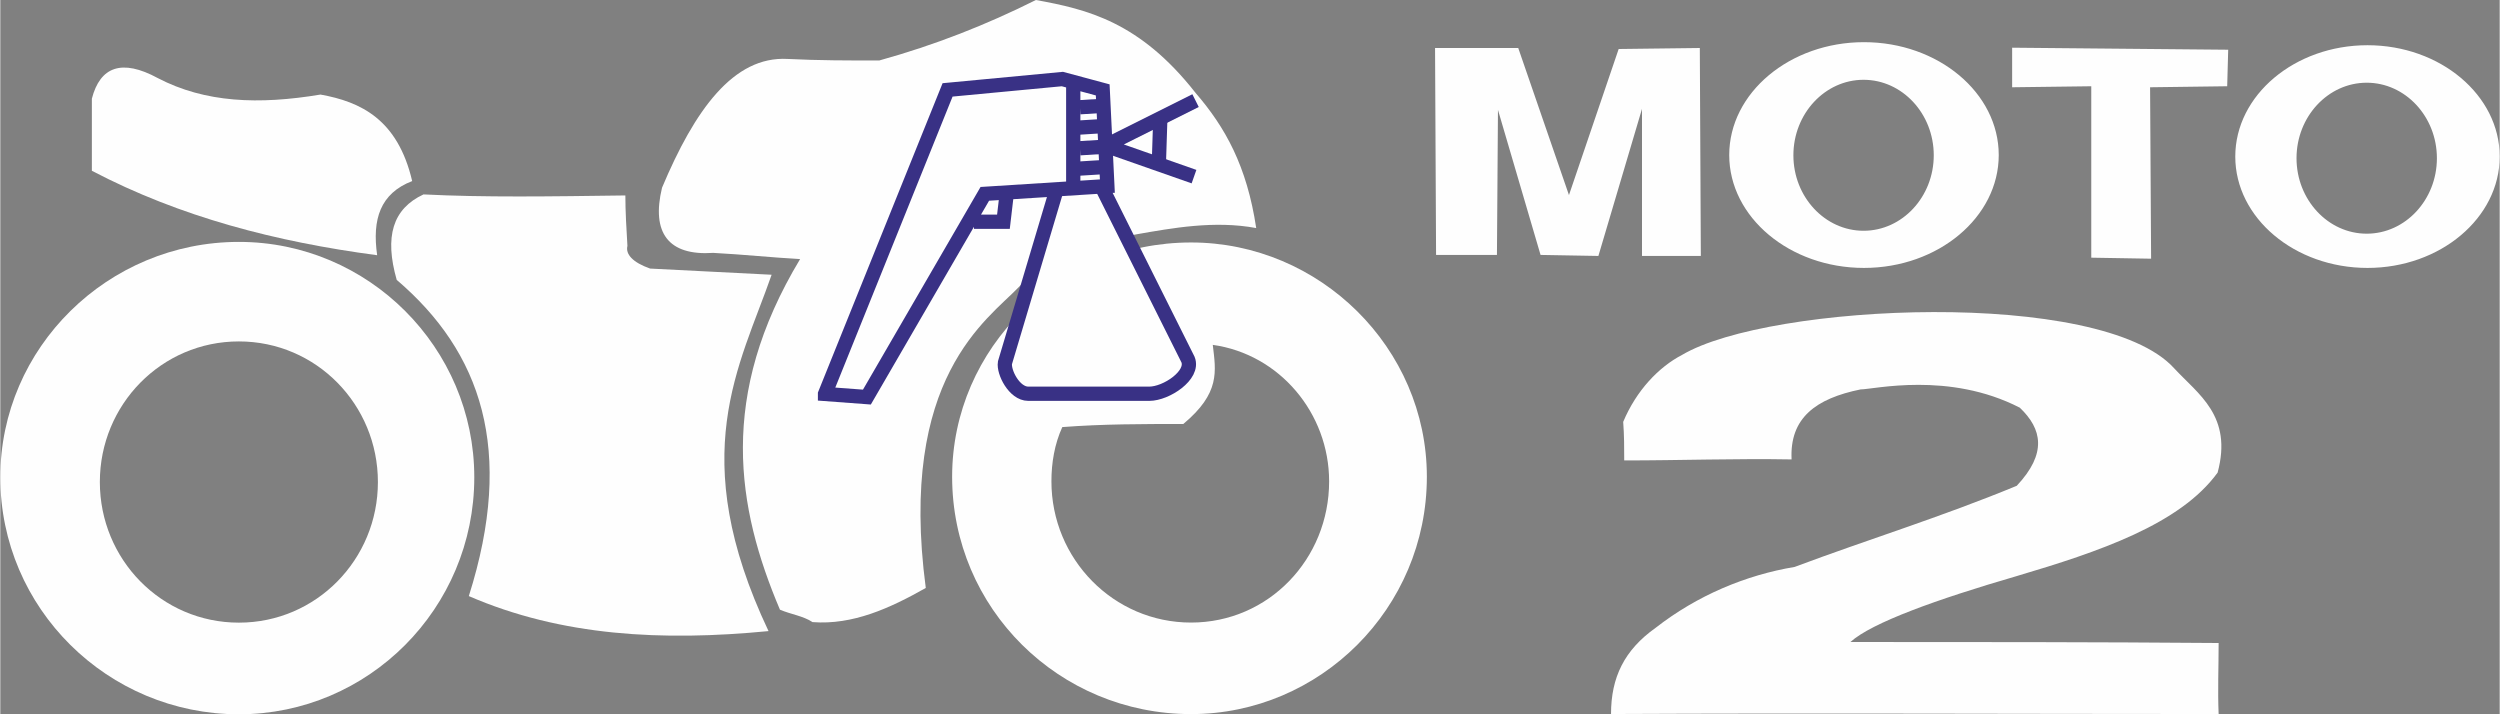 <?xml version="1.0" encoding="UTF-8"?>
<!DOCTYPE svg PUBLIC "-//W3C//DTD SVG 1.1//EN" "http://www.w3.org/Graphics/SVG/1.1/DTD/svg11.dtd">
<!-- Creator: CorelDRAW X8 -->
<svg xmlns="http://www.w3.org/2000/svg" xml:space="preserve" width="280px" height="80px" version="1.1" style="shape-rendering:geometricPrecision; text-rendering:geometricPrecision; image-rendering:optimizeQuality; fill-rule:evenodd; clip-rule:evenodd"
viewBox="0 0 174390 49838"
 xmlns:xlink="http://www.w3.org/1999/xlink">
 <rect x="0" y="0" width="174390" height="49838" fill="#808080" stroke="none"/>
 <defs>
  <style type="text/css">
   <![CDATA[
    .str0 {stroke:#393185;stroke-width:995.58}
    .fil1 {fill:none}
    .fil0 {fill:#FEFEFE}
   ]]>
  </style>
 </defs>
 <g id="Capa_x0020_1">
  <g id="_2237897702464">
   <path class="fil0" d="M83082 49825c8984,0 16453,-7361 16453,-16562 0,-8984 -7469,-16345 -16453,-16345 -9201,0 -16670,7361 -16670,16345 0,9201 7469,16562 16670,16562zm1515 -25763c217,1841 542,3356 -2056,5521 -2814,0 -5629,0 -8443,216 0,0 0,0 0,0 -541,1191 -758,2490 -758,3789 0,5412 4330,9850 9742,9850 5412,0 9634,-4438 9634,-9850 0,-4763 -3464,-8876 -8119,-9526z"/>
   <path class="fil0" d="M6388 6885c575,-2228 2084,-2802 4599,-1437 3306,1725 7043,1868 11354,1150 2803,503 5390,1725 6396,6036 -2228,863 -2802,2659 -2443,5174 -7043,-934 -13726,-2658 -19906,-5892 0,-1725 0,-3378 0,-5031z"/>
   <path class="fil0" d="M29527 13565c-2155,1006 -2731,2946 -1868,5964 5893,5031 8264,11858 5031,22062 6467,2803 13509,3162 20911,2443 -5821,-12288 -2012,-18468 216,-24864 -2874,-144 -5677,-287 -8480,-431 -1221,-431 -1725,-1006 -1581,-1581 -72,-1150 -144,-2443 -144,-3521 -5245,71 -9845,143 -14085,-72z"/>
   <path class="fil0" d="M83407 6494c2057,2382 3572,5088 4221,9418 -2922,-542 -5845,0 -8334,433 -1841,325 -6062,1407 -8227,3680 -2165,2273 -8443,6278 -6494,20999 -2490,1407 -5088,2598 -7902,2382 -650,-433 -1516,-542 -2273,-867 -3031,-7143 -4330,-14937 1407,-24462 -1949,-109 -4005,-325 -6062,-433 -3139,216 -4329,-1408 -3572,-4547 2273,-5412 4979,-9200 8768,-8984 2165,108 4221,108 6386,108 3897,-1082 7469,-2489 10933,-4221 3572,649 7252,1515 11149,6494z"/>
   <path class="fil0" d="M16646 23822c5401,0 9700,4410 9700,9811 0,5402 -4299,9811 -9700,9811 -5402,0 -9701,-4409 -9701,-9811 0,-5401 4299,-9811 9701,-9811zm0 26016c9039,0 16425,-7386 16425,-16536 0,-9039 -7386,-16424 -16425,-16424 -9150,0 -16646,7385 -16646,16424 0,9150 7496,16536 16646,16536z"/>
   <path class="fil0 str0" d="M73779 12969l-3681 12339c-108,650 650,2165 1624,2165l8443 0c1191,0 3139,-1299 2706,-2381l-6061 -12123 -3031 0z"/>
   <g>
    <path class="fil0" d="M67934 15473l2057 0 216 -1840 -2273 1840zm-10391 12015l8551 -21216 8010 -757 2814 757 325 6712 -8551 541 -8227 14180 -2922 -217zm17319 -21757l0 7036 0 -7036z"/>
    <path id="1" class="fil1 str0" d="M67934 15473l2057 0 216 -1840m-12664 13855l8551 -21216 8010 -757 2814 757 325 6712 -8551 541 -8227 14180 -2922 -217zm17319 -21757l0 7036"/>
   </g>
   <line class="fil1 str0" x1="75329" y1="7482" x2="77061" y2= "7374" />
   <line class="fil1 str0" x1="75091" y1="8913" x2="76822" y2= "8805" />
   <line class="fil1 str0" x1="75329" y1="10344" x2="77061" y2= "10236" />
   <line class="fil1 str0" x1="75091" y1="11775" x2="76822" y2= "11668" />
   <polyline class="fil1 str0" points="83396,7020 77118,10159 83288,12324 "/>
   <line class="fil1 str0" x1="80935" y1="8317" x2="80827" y2= "11672" />
   <g id="_2237897702496">
    <path class="fil0" d="M113305 32126c3893,0 7785,-142 11678,-71 -142,-2902 1699,-4247 4813,-4884 920,0 6157,-1274 11111,1275 1557,1486 1912,3184 -212,5449 -5308,2194 -10404,3751 -15500,5662 -3397,567 -6794,1982 -9696,4247 -2194,1557 -3114,3468 -3114,6016 14013,-71 28310,0 42395,0 -71,-1628 0,-3327 0,-4955 -8493,-70 -17270,-70 -25692,-70 1486,-1345 6016,-2973 11607,-4601 5733,-1699 11395,-3609 14014,-7219 1062,-3964 -1345,-5450 -3044,-7290 -5095,-5591 -28239,-4529 -34326,-920 -1628,849 -3185,2477 -4105,4671 71,920 71,1840 71,2690z"/>
    <path class="fil0" d="M100178 17787l-71 -14438 5804 0 3539 10262 3468 -10192 5662 -70 71 14509 -4105 0 0 -10263 -3043 10263 -4035 -71 -2972 -10121 -71 10121 -4247 0zm29856 907c5179,0 9403,-3538 9403,-7876 0,-4338 -4224,-7876 -9403,-7876 -5179,0 -9402,3538 -9402,7876 0,4338 4223,7876 9402,7876zm35132 0c5080,0 9224,-3490 9224,-7770 0,-4279 -4144,-7769 -9224,-7769 -5081,0 -9225,3490 -9225,7769 0,4280 4144,7770 9225,7770zm-24794 -15366l0 2761 5521 -71 0 11961 4175 71 -71 -11961 5380 -71 70 -2548 -15075 -142zm-10366 2239c2698,0 4897,2366 4897,5267 0,2901 -2199,5267 -4897,5267 -2698,0 -4897,-2366 -4897,-5267 0,-2901 2199,-5267 4897,-5267zm35106 204c2697,0 4897,2366 4897,5267 0,2901 -2200,5267 -4897,5267 -2697,0 -4898,-2366 -4898,-5267 0,-2901 2201,-5267 4898,-5267z"/>
   </g>
  </g>
 </g>
</svg>

